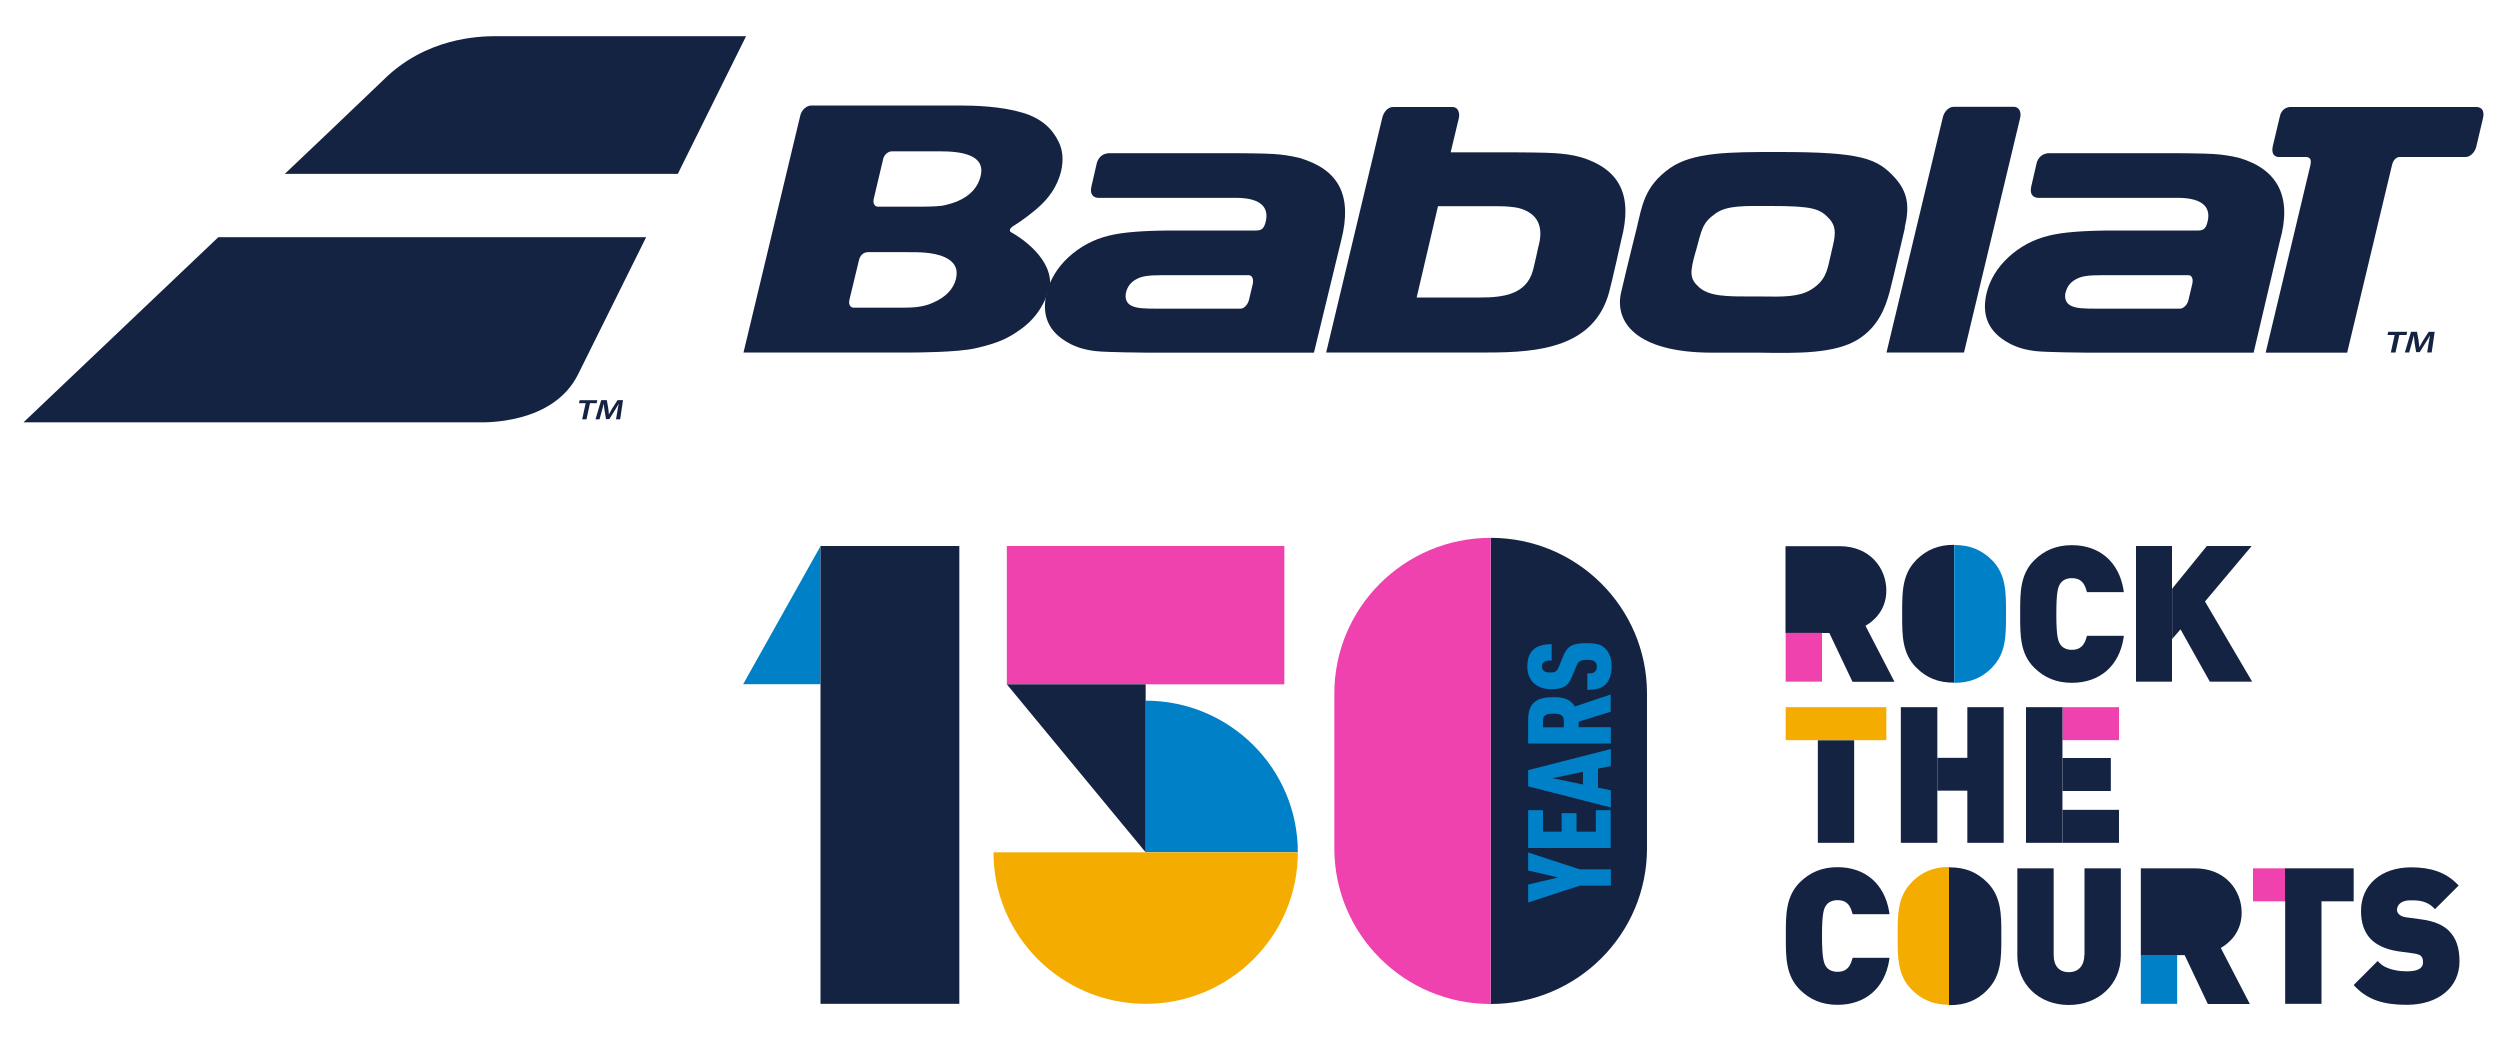 <svg viewBox="0 0 150 63" version="1.1" xmlns="http://www.w3.org/2000/svg" id="Calque_1">
  
  <defs>
    <style>
      .st0 {
        fill: #0081c7;
      }

      .st1 {
        fill: #f042af;
      }

      .st2 {
        fill: #f4ac00;
      }

      .st3 {
        fill: #152343;
      }
    </style>
  </defs>
  <g>
    <g>
      <path d="M68.74,42.04v9.09h9.13c0-5.02-4.09-9.09-9.13-9.09Z" class="st0"></path>
      <polygon points="49.23 32.77 49.23 41.05 44.59 41.05 49.23 32.77" class="st0"></polygon>
      <rect height="8.3" width="16.65" y="32.76" x="60.41" class="st1"></rect>
      <path d="M89.44,32.27c5.18,0,9.38,4.18,9.38,9.34v9.29c0,5.16-4.2,9.34-9.38,9.34v-27.96Z" class="st3"></path>
      <path d="M77.87,51.14c0,5.02-4.09,9.09-9.13,9.09s-9.13-4.07-9.13-9.09h18.26Z" class="st2"></path>
      <polygon points="60.41 41.06 68.74 41.06 68.74 51.14 60.41 41.06" class="st3"></polygon>
      <rect transform="translate(99.89 -6.9) rotate(90)" height="8.33" width="27.47" y="42.33" x="39.66" class="st3"></rect>
      <path d="M89.44,32.27c-5.18,0-9.38,4.18-9.38,9.34v9.29c0,5.16,4.2,9.34,9.38,9.34v-27.96Z" class="st1"></path>
      <g>
        <path d="M94.78,52.16h1.87v.98h-1.87l-3.09,1.01v-1.08l1.8-.42-1.8-.42v-1.08l3.09,1.01Z" class="st0"></path>
        <path d="M96.65,50.88h-4.96v-2.27h.89v1.29h1.12v-1.11h.89v1.11h1.16v-1.29h.89v2.27Z" class="st0"></path>
        <path d="M96.65,45.96l-.77.16v1.14l.77.16v1.03l-4.96-1.27v-.97l4.96-1.27v1.03ZM93.14,46.69l1.84.38v-.76l-1.84.38Z" class="st0"></path>
        <path d="M96.65,42.7l-1.93.6v.33h1.93v.98h-4.96v-1.41c0-1.07.56-1.37,1.51-1.37.53,0,1,.08,1.3.56l2.14-.72v1.03ZM92.58,43.22v.42h1.25v-.42c0-.37-.34-.4-.63-.4s-.62.02-.62.4Z" class="st0"></path>
        <path d="M96.33,38.92c.22.22.37.6.37,1.07s-.14.85-.36,1.07c-.24.24-.59.33-1.1.33v-.98c.2,0,.35-.01.45-.1.06-.06.12-.15.12-.31s-.04-.25-.13-.31c-.08-.07-.22-.1-.42-.1-.47,0-.56.08-.7.43l-.26.62c-.21.5-.47.71-1.25.71-.46,0-.84-.15-1.1-.44-.2-.24-.31-.53-.31-.91,0-.44.11-.76.31-.97.25-.27.65-.38,1.15-.38v.98c-.17,0-.33,0-.45.08-.08.05-.13.14-.13.28s.06.23.13.28c.08.06.19.08.36.08.31,0,.4-.06.52-.34l.25-.62c.26-.62.54-.8,1.43-.8.5,0,.85.06,1.1.32Z" class="st0"></path>
      </g>
    </g>
    <g>
      <g>
        <rect height="1.98" width="3.39" y="48.59" x="123.75" class="st3"></rect>
        <g>
          <polygon points="113.18 44.41 113.18 42.43 107.14 42.43 107.14 44.41 109.07 44.41 109.07 44.42 111.25 44.42 111.25 44.41 113.18 44.41" class="st2"></polygon>
          <rect height="6.15" width="2.18" y="44.42" x="109.07" class="st3"></rect>
          <polygon points="116.24 45.47 116.24 42.43 114.05 42.43 114.05 50.57 116.24 50.57 116.24 47.44 116.24 47.44 116.24 45.47 116.24 45.47" class="st3"></polygon>
          <polygon points="118.04 50.57 120.22 50.57 120.22 42.43 118.04 42.43 118.04 45.47 116.24 45.47 116.24 47.44 118.04 47.44 118.04 50.57" class="st3"></polygon>
          <rect height="1.98" width="2.9" y="45.48" x="123.75" class="st3"></rect>
          <rect height="1.98" width="3.39" y="42.43" x="123.75" class="st1"></rect>
          <rect height="1.13" width=".01" y="47.46" x="123.74" class="st3"></rect>
          <rect height="1.07" width=".01" y="44.41" x="123.74" class="st3"></rect>
          <polygon points="123.74 44.41 123.75 44.41 123.75 42.43 121.56 42.43 121.56 50.57 123.75 50.57 123.75 48.59 123.74 48.59 123.74 47.45 123.75 47.45 123.75 45.48 123.74 45.48 123.74 44.41" class="st3"></polygon>
        </g>
      </g>
      <g>
        <g>
          <path d="M125.19,38.24c-.14.52-.41.75-.88.75-.28,0-.52-.1-.66-.28-.16-.21-.27-.47-.27-1.87s.11-1.66.27-1.87c.14-.18.38-.28.66-.28.47,0,.74.22.88.75l.03.09h2.21l-.02-.15c-.28-1.67-1.44-2.67-3.1-2.67-.91,0-1.65.3-2.27.92-.83.84-.83,1.93-.83,3.08v.26c0,1.15,0,2.24.83,3.08.62.62,1.36.92,2.27.92,1.67,0,2.83-1,3.1-2.67l.02-.15h-2.21l-.03.09Z" class="st3"></path>
          <path d="M114.96,33.62c-.83.84-.83,1.93-.83,3.08v.26c0,1.15,0,2.24.83,3.08.63.64,1.34.92,2.28.92v-8.27c-.94,0-1.64.29-2.28.92" class="st3"></path>
          <path d="M119.53,40.04c.83-.84.83-1.93.83-3.08v-.26c0-1.15,0-2.24-.83-3.08-.64-.64-1.34-.92-2.28-.92h0v8.27s0,0,0,0c.94,0,1.65-.28,2.28-.92" class="st0"></path>
        </g>
        <polygon points="132.41 32.76 130.33 35.32 130.33 38.34 130.83 37.76 132.59 40.9 135.13 40.9 132.3 36.09 135.1 32.76 132.41 32.76" class="st3"></polygon>
        <polygon points="128.16 32.76 128.16 40.9 130.32 40.9 130.32 38.35 130.33 38.34 130.33 35.32 130.32 35.33 130.32 32.76 128.16 32.76" class="st3"></polygon>
        <path d="M111.94,37.54c.4-.23,1.24-.86,1.24-2.11,0-1.32-.96-2.66-2.81-2.66h-3.24v5.21h2.18s.45,0,.45,0l1.39,2.93h2.52l-1.74-3.36Z" class="st3"></path>
        <rect height="2.93" width="2.18" y="37.97" x="107.14" class="st1"></rect>
      </g>
      <g>
        <g>
          <path d="M110.25,54.01c.48,0,.74.22.88.75l.03.09h2.21l-.02-.15c-.28-1.67-1.44-2.67-3.1-2.67-.91,0-1.65.3-2.27.92-.83.84-.83,1.93-.83,3.08v.26c0,1.15,0,2.24.83,3.08.62.62,1.36.92,2.27.92,1.67,0,2.83-1,3.1-2.67l.02-.15h-2.21l-.03.09c-.14.52-.41.75-.88.75-.28,0-.52-.1-.66-.28-.15-.2-.27-.47-.27-1.87s.11-1.66.27-1.87c.14-.18.38-.28.66-.28" class="st3"></path>
          <path d="M125.06,57.3c0,.64-.35,1.03-.93,1.03s-.91-.37-.91-1.03v-5.2h-2.18v5.24c0,1.72,1.3,2.96,3.09,2.96s3.12-1.25,3.12-2.96v-5.24h-2.18v5.2Z" class="st3"></path>
          <path d="M133.26,56.87c.4-.23,1.24-.86,1.24-2.11,0-1.32-.96-2.66-2.81-2.66h-3.24v5.21h2.18s.45,0,.45,0l1.39,2.93h2.52l-1.74-3.36Z" class="st3"></path>
        </g>
        <rect height="2.93" width="2.18" y="57.3" x="128.45" class="st0"></rect>
        <polygon points="137.1 52.1 137.1 54.08 137.11 54.08 137.11 60.23 139.29 60.23 139.29 54.08 141.22 54.08 141.22 52.1 137.1 52.1" class="st3"></polygon>
        <rect height="1.98" width="1.92" y="52.1" x="135.18" class="st1"></rect>
        <path d="M114.69,52.95c-.83.84-.83,1.93-.83,3.08v.26c0,1.15,0,2.24.83,3.08.63.63,1.32.91,2.25.92v-8.27c-.93,0-1.62.29-2.25.92" class="st2"></path>
        <path d="M119.25,59.38c.83-.84.83-1.93.83-3.08v-.26c0-1.15,0-2.24-.83-3.08-.64-.64-1.34-.92-2.28-.92-.01,0-.02,0-.03,0v8.27s.02,0,.03,0c.94,0,1.65-.28,2.28-.92" class="st3"></path>
        <path d="M146.95,55.86c-.36-.36-.9-.59-1.62-.69l-.95-.13c-.2-.02-.35-.09-.45-.19-.1-.1-.11-.21-.11-.26,0-.29.25-.57.79-.57h.06c.33,0,.89,0,1.32.42l.11.11,1.42-1.42-.11-.11c-.67-.67-1.54-.98-2.74-.98-1.8,0-3.01,1.05-3.01,2.62,0,.72.2,1.28.58,1.68.37.38.93.63,1.66.74l.95.13c.2.03.35.08.42.16.08.09.11.2.11.36,0,.14,0,.55-.97.55-.34,0-1.18-.05-1.64-.51l-.11-.11-1.44,1.44.1.11c.74.76,1.66,1.08,3.08,1.08,1.9,0,3.17-1.05,3.17-2.61,0-.82-.21-1.41-.63-1.82" class="st3"></path>
      </g>
    </g>
  </g>
  <g>
    <g>
      <g>
        <path d="M114.28,13.67c.31-1.3.19-2.16-.61-3.03-1.05-1.14-2-1.52-6.91-1.52h-.17c-2.78,0-5.04,0-6.41.98-1.53,1.09-1.66,2.27-1.97,3.56,0,0-.53,2.11-.94,3.87-.41,1.73.81,3.63,5.46,3.63h2.8c2.31.04,4.57.07,5.96-.8,1.2-.75,1.63-1.9,1.88-2.82.15-.55.93-3.89.93-3.89ZM101.74,15.11c.37-1.36.39-1.73,1.19-2.3.7-.5,1.76-.45,3.21-.45h.09c2.55,0,2.97.16,3.53.77.48.53.34,1.1.15,1.88l-.04.19-.07.29c-.17.8-.3,1.37-1.14,1.89-.71.44-1.7.43-2.91.41h-.65c-1.47,0-2.53,0-3.15-.55-.59-.52-.56-.9-.21-2.15Z" class="st3"></path>
        <path d="M63.01,17.01c.01-1.76-2.15-2.97-2.35-3.08-.05-.03-.07-.07-.07-.11,0-.09.09-.19.24-.28,0,0,.58-.34,1.36-1,.75-.63,1.25-1.37,1.47-2.24.16-.69.11-1.27-.13-1.77-.38-.8-1.03-1.42-2.15-1.76-1.28-.39-2.86-.44-3.81-.44h-8.89c-.28,0-.58.26-.66.59l-3.41,14.23h9.29c.25,0,.66,0,.92,0,.12,0,2.65-.01,3.69-.25,1.38-.31,2-.61,2.77-1.17.69-.5,1.13-1.1,1.44-1.78M57.36,16.73c-.15.6-.6,1.1-1.4,1.44-.32.15-.67.22-1.02.26-.34.04-1.12.03-1.13.03-.26,0-2.59,0-2.59,0-.08,0-.15-.03-.2-.09-.07-.09-.09-.21-.06-.36l.58-2.41c.06-.26.26-.47.53-.47h2.37c.56,0,1.54-.02,2.24.3.6.27.82.71.68,1.29ZM56.45,12.35c-.34.05-1.12.05-1.13.05-.3,0-2.64,0-2.64,0-.08,0-.15-.03-.2-.09-.07-.09-.09-.22-.06-.36l.57-2.41c.06-.26.3-.46.52-.46h2.9c1.29,0,2.79.21,2.41,1.55-.16.59-.57,1.1-1.38,1.45-.33.13-.66.22-1,.28Z" class="st3"></path>
        <path d="M121.12,6.54c-.07-.09-.17-.13-.28-.13h-3.63c-.28,0-.56.28-.64.63l-3.38,14.11h4.65l3.37-14.08c.05-.21.02-.41-.09-.53Z" class="st3"></path>
        <path d="M78.84,21.15l1.63-6.72c.7-2.74-.16-4.27-2.52-4.96-.5-.12-1.02-.2-1.53-.23-.51-.04-2.29-.05-2.37-.05h-.88s-6.59,0-6.59,0c-.44,0-.7.28-.78.63l-.32,1.39c-.05.26-.02.41.09.53.07.08.2.13.32.13h8.26c1.63,0,2.03.67,1.76,1.55-.11.34-.27.41-.55.41h-4.91c-1.78,0-3.11.1-3.92.31-.92.22-1.73.66-2.42,1.29-.68.63-1.12,1.37-1.32,2.18-.31,1.34.14,2.33,1.35,2.98.44.25.99.41,1.63.48.63.07,2.98.09,3.07.09h9.99ZM67.56,17.55c.08-.32.26-.6.59-.78.33-.19.68-.26,1.64-.26h5.14c.06,0,.12.03.17.08.08.09.1.25.07.43l-.23.97c-.07.29-.3.53-.51.53h-4.95c-.86,0-1.26-.02-1.58-.17-.3-.14-.42-.43-.34-.8Z" class="st3"></path>
        <path d="M135.22,21.15l1.58-6.72c.73-2.6-.11-4.27-2.46-4.96-.5-.12-1.02-.2-1.53-.23-.51-.04-2.3-.05-2.37-.05h-7.47c-.44,0-.7.28-.78.63l-.32,1.39c-.05.26-.02.41.09.53.07.08.21.13.32.13h8.38c1.63,0,2.04.67,1.76,1.55-.1.34-.27.41-.55.41h-5.02c-1.78,0-3.1.1-3.92.31-.92.22-1.74.66-2.42,1.29-.68.63-1.13,1.37-1.32,2.18-.31,1.34.14,2.33,1.35,2.98.44.25.99.41,1.64.48.63.07,2.97.09,3.07.09h9.99ZM123.94,17.55c.07-.32.26-.6.59-.78.33-.19.68-.26,1.64-.26h5.14c.07,0,.13.03.17.08.08.09.1.25.06.43l-.23.97c-.06.29-.3.53-.51.53h-4.95c-.87,0-1.27-.02-1.58-.17-.3-.14-.42-.43-.34-.8Z" class="st3"></path>
        <path d="M148.91,6.55c-.07-.08-.2-.13-.31-.13h-11.17c-.27,0-.55.18-.63.53l-.43,1.81c-.05.21-.04.41.06.53.07.08.17.13.28.13h1.67c.07,0,.16.04.21.09.08.09.07.24.03.42l-2.68,11.23h4.89l2.68-11.21c.07-.34.26-.53.47-.53h3.96c.27,0,.56-.28.64-.63l.4-1.7c.05-.21.04-.4-.06-.53Z" class="st3"></path>
        <path d="M94.83,9.43c-.5-.15-1.01-.2-1.53-.24-.51-.04-2.29-.05-2.37-.05h-.88s-3.01,0-3.01,0l.49-2.05c.05-.21.01-.41-.09-.54-.07-.08-.17-.13-.28-.13h-3.57c-.31,0-.56.28-.65.63l-3.37,14.1h0s7.43,0,9.73,0c3.07,0,6.33-.33,7.24-3.59.17-.61.74-3.18.74-3.18.69-2.65-.06-4.23-2.46-4.96ZM92.31,14.76s-.25,1.17-.33,1.45c-.4,1.49-1.84,1.64-3.19,1.64h-3.79s1.28-5.48,1.28-5.48h3.22s.82,0,1.05.03c.23.02.46.05.67.11,1.04.32,1.41,1.08,1.09,2.27Z" class="st3"></path>
      </g>
      <g>
        <path d="M143.68,20.1h-.43l.04-.19h1.14l-.04.19h-.43l-.23,1.05h-.28l.23-1.05Z" class="st3"></path>
        <path d="M145.71,20.64c.03-.16.06-.35.09-.52h0c-.08.15-.18.32-.28.47l-.34.54h-.21l-.09-.53c-.02-.16-.04-.33-.05-.48h0c-.04.16-.09.36-.14.53l-.14.5h-.26l.37-1.24h.36l.09.5c.02.15.04.29.05.43h0c.07-.13.15-.29.24-.43l.32-.5h.36l-.18,1.24h-.27l.08-.51Z" class="st3"></path>
      </g>
    </g>
    <g>
      <polygon points="35.84 24.01 34.78 24.01 34.74 24.19 35.14 24.19 34.93 25.16 35.19 25.16 35.4 24.19 35.8 24.19 35.84 24.01" class="st3"></polygon>
      <path d="M36.75,24.47c-.08.14-.16.28-.22.4h0c0-.13-.02-.26-.04-.4l-.08-.46h-.34l-.34,1.15h.24l.13-.46c.04-.16.09-.34.13-.49h0c0,.14.02.3.05.45l.08.49h.2l.31-.5c.09-.15.19-.3.26-.44h0c-.04.16-.07.33-.09.48l-.08.47h.25l.17-1.15h-.33l-.29.46Z" class="st3"></path>
      <g>
        <path d="M44.76,2.17h-14.98c-1.11,0-4.25.11-6.79,2.64-2.3,2.21-4.95,4.72-5.9,5.62h23.58l4.09-8.25Z" class="st3"></path>
        <path d="M13.1,14.23L1.41,25.34s27.07,0,27.32,0,4.44.16,5.95-2.87c1.43-2.89,3.52-7.08,4.09-8.24H13.1Z" class="st3"></path>
      </g>
    </g>
  </g>
</svg>
